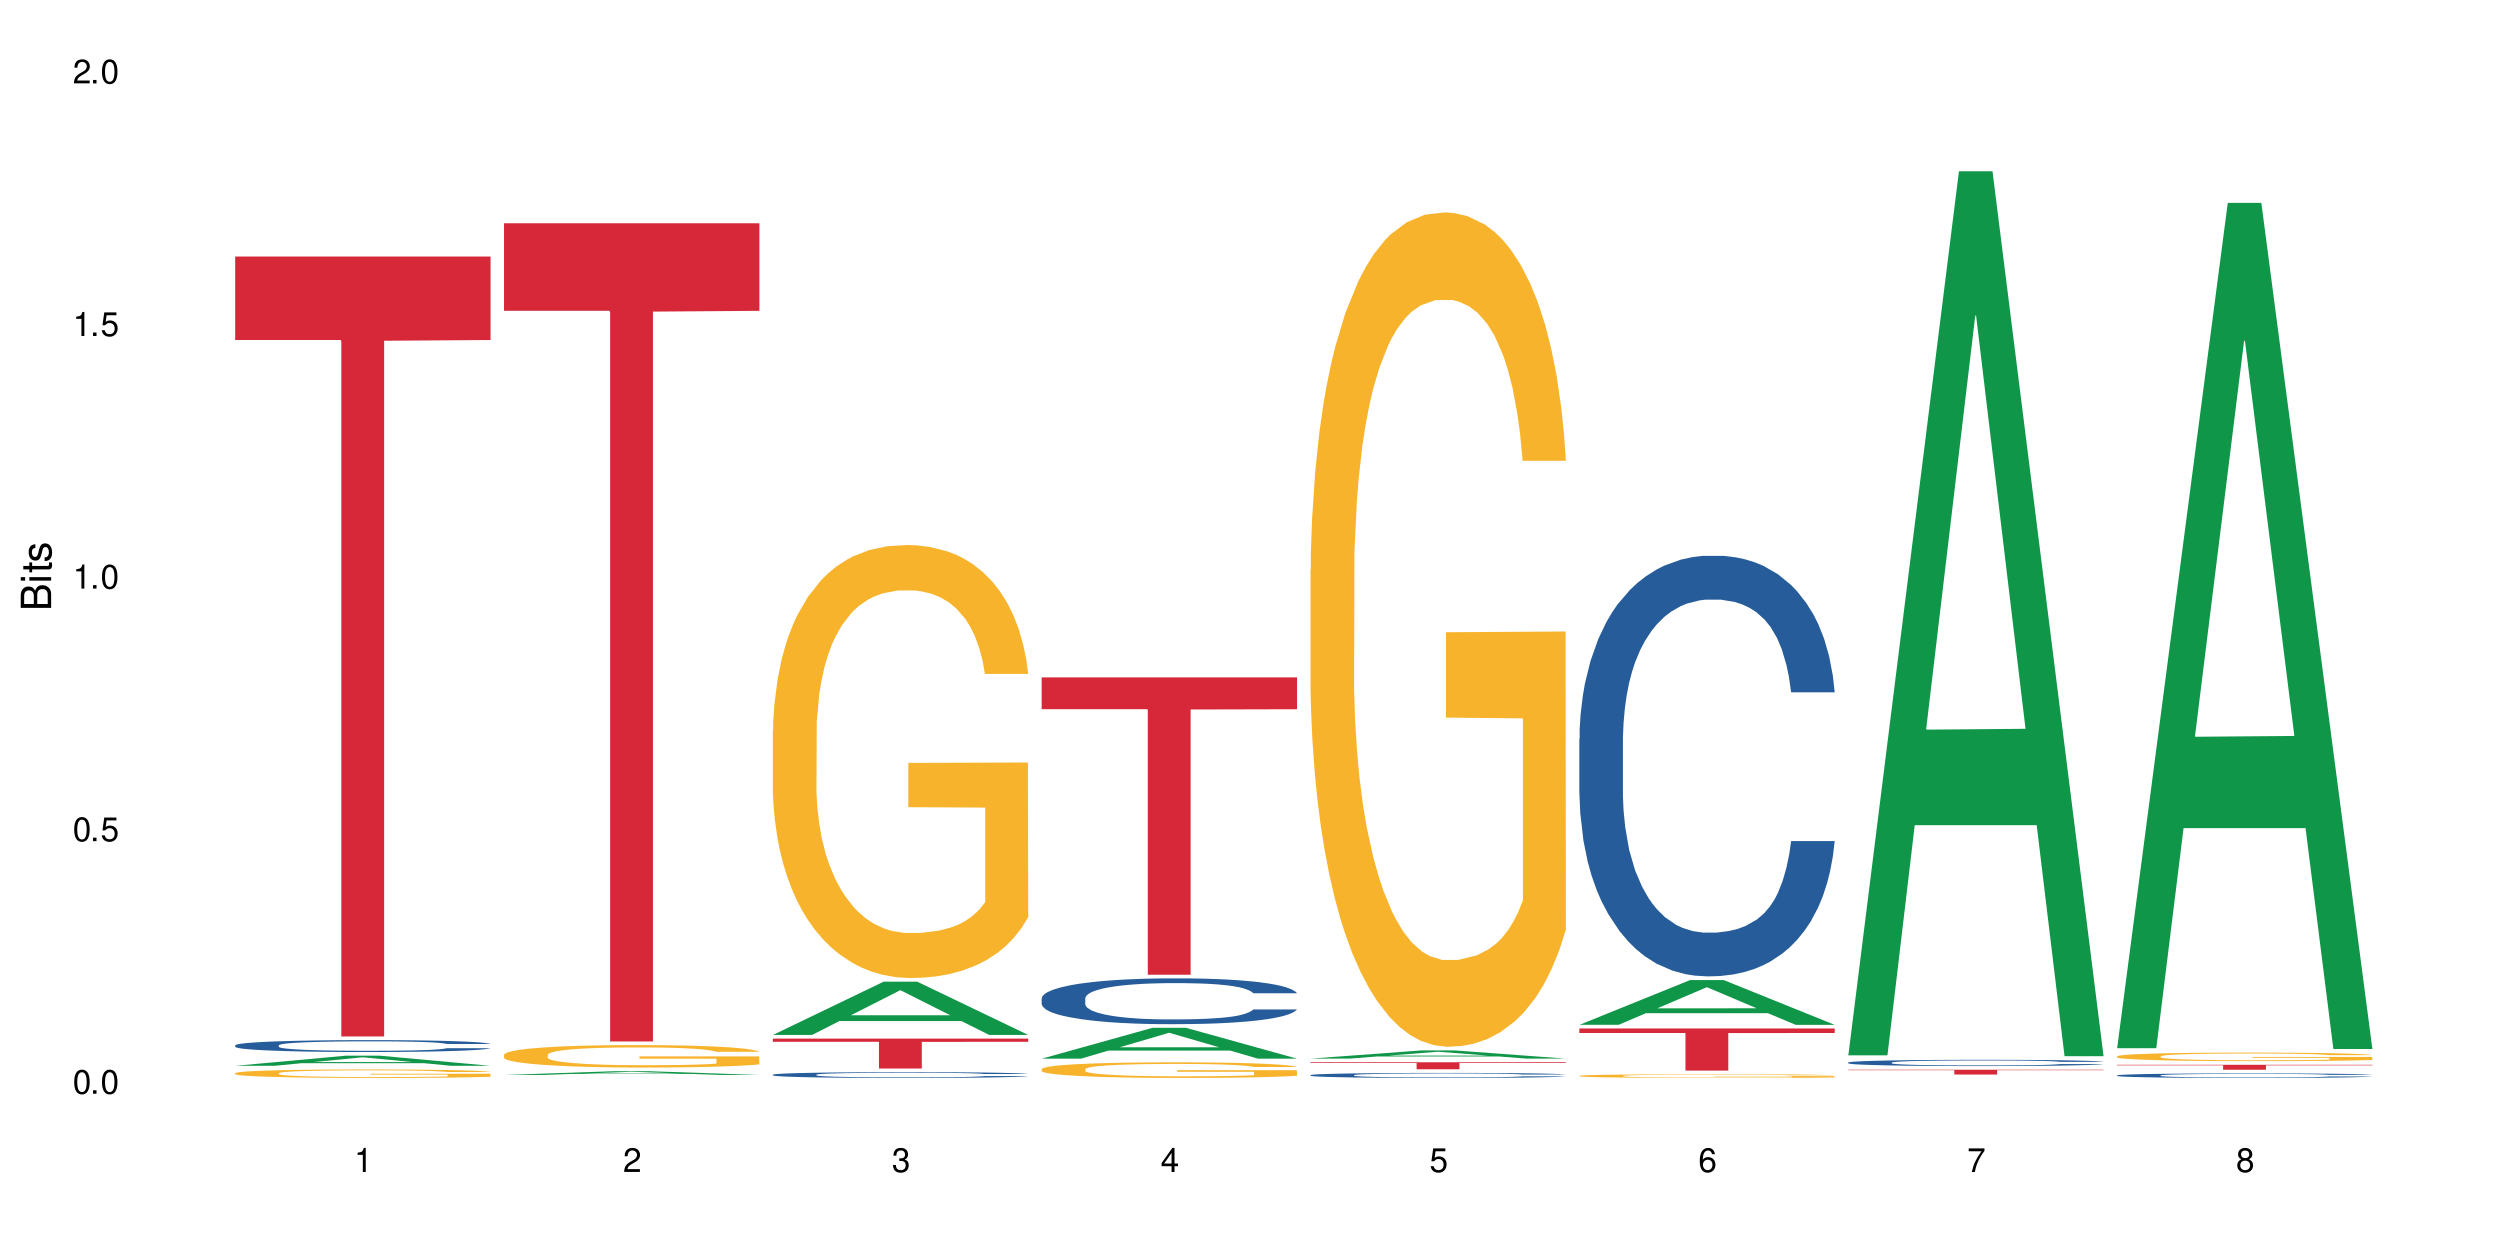 <?xml version="1.0" encoding="UTF-8"?>
<svg xmlns="http://www.w3.org/2000/svg" xmlns:xlink="http://www.w3.org/1999/xlink" width="720" height="360" viewBox="0 0 720 360">
<defs>
<g>
<g id="glyph-0-0">
</g>
<g id="glyph-0-1">
<path d="M 2.641 -6.938 C 2 -6.938 1.422 -6.656 1.078 -6.172 C 0.641 -5.562 0.406 -4.641 0.406 -3.359 C 0.406 -1.016 1.188 0.219 2.641 0.219 C 4.078 0.219 4.859 -1.016 4.859 -3.297 C 4.859 -4.641 4.656 -5.547 4.203 -6.172 C 3.844 -6.656 3.281 -6.938 2.641 -6.938 Z M 2.641 -6.188 C 3.547 -6.188 4 -5.25 4 -3.375 C 4 -1.406 3.562 -0.484 2.625 -0.484 C 1.734 -0.484 1.281 -1.438 1.281 -3.344 C 1.281 -5.25 1.734 -6.188 2.641 -6.188 Z M 2.641 -6.188 "/>
</g>
<g id="glyph-0-2">
<path d="M 1.828 -1 L 0.828 -1 L 0.828 0 L 1.828 0 Z M 1.828 -1 "/>
</g>
<g id="glyph-0-3">
<path d="M 4.562 -6.797 L 1.062 -6.797 L 0.547 -3.094 L 1.328 -3.094 C 1.719 -3.562 2.047 -3.734 2.578 -3.734 C 3.484 -3.734 4.062 -3.109 4.062 -2.094 C 4.062 -1.125 3.484 -0.531 2.578 -0.531 C 1.828 -0.531 1.375 -0.906 1.188 -1.672 L 0.328 -1.672 C 0.453 -1.109 0.547 -0.844 0.75 -0.594 C 1.125 -0.078 1.828 0.219 2.594 0.219 C 3.969 0.219 4.922 -0.781 4.922 -2.219 C 4.922 -3.562 4.031 -4.484 2.719 -4.484 C 2.25 -4.484 1.859 -4.359 1.469 -4.062 L 1.734 -5.969 L 4.562 -5.969 Z M 4.562 -6.797 "/>
</g>
<g id="glyph-0-4">
<path d="M 2.484 -4.938 L 2.484 0 L 3.328 0 L 3.328 -6.938 L 2.766 -6.938 C 2.469 -5.875 2.281 -5.734 0.984 -5.562 L 0.984 -4.938 Z M 2.484 -4.938 "/>
</g>
<g id="glyph-0-5">
<path d="M 4.859 -0.828 L 1.281 -0.828 C 1.359 -1.406 1.672 -1.781 2.5 -2.281 L 3.469 -2.828 C 4.406 -3.344 4.906 -4.062 4.906 -4.906 C 4.906 -5.484 4.672 -6.031 4.266 -6.406 C 3.859 -6.766 3.375 -6.938 2.719 -6.938 C 1.859 -6.938 1.219 -6.625 0.844 -6.031 C 0.609 -5.672 0.5 -5.234 0.484 -4.531 L 1.328 -4.531 C 1.359 -5.016 1.406 -5.281 1.531 -5.516 C 1.75 -5.938 2.188 -6.203 2.703 -6.203 C 3.469 -6.203 4.031 -5.641 4.031 -4.891 C 4.031 -4.344 3.719 -3.859 3.125 -3.516 L 2.234 -3 C 0.812 -2.172 0.406 -1.531 0.328 -0.016 L 4.859 -0.016 Z M 4.859 -0.828 "/>
</g>
<g id="glyph-0-6">
<path d="M 2.125 -3.188 L 2.578 -3.188 C 3.5 -3.188 3.984 -2.766 3.984 -1.922 C 3.984 -1.062 3.469 -0.531 2.594 -0.531 C 1.656 -0.531 1.203 -1 1.156 -2.016 L 0.312 -2.016 C 0.344 -1.453 0.438 -1.094 0.609 -0.781 C 0.953 -0.109 1.625 0.219 2.547 0.219 C 3.953 0.219 4.859 -0.625 4.859 -1.938 C 4.859 -2.828 4.516 -3.297 3.703 -3.594 C 4.344 -3.844 4.656 -4.328 4.656 -5.031 C 4.656 -6.219 3.875 -6.938 2.578 -6.938 C 1.203 -6.938 0.484 -6.172 0.453 -4.703 L 1.297 -4.703 C 1.312 -5.125 1.344 -5.359 1.453 -5.578 C 1.641 -5.969 2.062 -6.203 2.594 -6.203 C 3.344 -6.203 3.797 -5.75 3.797 -5 C 3.797 -4.516 3.609 -4.219 3.25 -4.047 C 3.016 -3.953 2.703 -3.922 2.125 -3.906 Z M 2.125 -3.188 "/>
</g>
<g id="glyph-0-7">
<path d="M 3.141 -1.672 L 3.141 0 L 3.984 0 L 3.984 -1.672 L 4.984 -1.672 L 4.984 -2.438 L 3.984 -2.438 L 3.984 -6.938 L 3.359 -6.938 L 0.266 -2.578 L 0.266 -1.672 Z M 3.141 -2.438 L 1 -2.438 L 3.141 -5.5 Z M 3.141 -2.438 "/>
</g>
<g id="glyph-0-8">
<path d="M 4.781 -5.125 C 4.609 -6.266 3.891 -6.938 2.844 -6.938 C 2.094 -6.938 1.422 -6.578 1.031 -5.953 C 0.594 -5.266 0.406 -4.422 0.406 -3.172 C 0.406 -2 0.578 -1.25 0.984 -0.641 C 1.359 -0.078 1.953 0.219 2.703 0.219 C 3.984 0.219 4.922 -0.75 4.922 -2.094 C 4.922 -3.375 4.062 -4.281 2.844 -4.281 C 2.172 -4.281 1.641 -4.031 1.281 -3.516 C 1.281 -5.234 1.828 -6.188 2.797 -6.188 C 3.391 -6.188 3.797 -5.797 3.938 -5.125 Z M 2.734 -3.531 C 3.547 -3.531 4.062 -2.953 4.062 -2.031 C 4.062 -1.156 3.484 -0.531 2.703 -0.531 C 1.922 -0.531 1.328 -1.188 1.328 -2.078 C 1.328 -2.938 1.906 -3.531 2.734 -3.531 Z M 2.734 -3.531 "/>
</g>
<g id="glyph-0-9">
<path d="M 4.984 -6.797 L 0.438 -6.797 L 0.438 -5.969 L 4.109 -5.969 C 2.5 -3.656 1.828 -2.234 1.328 0 L 2.219 0 C 2.594 -2.172 3.453 -4.047 4.984 -6.094 Z M 4.984 -6.797 "/>
</g>
<g id="glyph-0-10">
<path d="M 3.75 -3.656 C 4.469 -4.094 4.688 -4.438 4.688 -5.078 C 4.688 -6.172 3.844 -6.938 2.641 -6.938 C 1.438 -6.938 0.594 -6.172 0.594 -5.094 C 0.594 -4.438 0.812 -4.094 1.516 -3.656 C 0.734 -3.266 0.359 -2.703 0.359 -1.922 C 0.359 -0.656 1.281 0.219 2.641 0.219 C 3.984 0.219 4.922 -0.656 4.922 -1.922 C 4.922 -2.703 4.531 -3.266 3.75 -3.656 Z M 2.641 -6.188 C 3.359 -6.188 3.812 -5.75 3.812 -5.062 C 3.812 -4.406 3.344 -3.984 2.641 -3.984 C 1.922 -3.984 1.453 -4.406 1.453 -5.078 C 1.453 -5.75 1.922 -6.188 2.641 -6.188 Z M 2.641 -3.266 C 3.484 -3.266 4.062 -2.719 4.062 -1.906 C 4.062 -1.078 3.484 -0.531 2.625 -0.531 C 1.797 -0.531 1.219 -1.094 1.219 -1.906 C 1.219 -2.719 1.781 -3.266 2.641 -3.266 Z M 2.641 -3.266 "/>
</g>
<g id="glyph-1-0">
</g>
<g id="glyph-1-1">
<path d="M 0 -0.953 L 0 -4.891 C 0 -5.719 -0.234 -6.344 -0.734 -6.797 C -1.188 -7.234 -1.812 -7.469 -2.5 -7.469 C -3.547 -7.469 -4.188 -7 -4.625 -5.875 C -4.984 -6.688 -5.625 -7.094 -6.531 -7.094 C -7.172 -7.094 -7.734 -6.859 -8.141 -6.391 C -8.562 -5.922 -8.75 -5.344 -8.75 -4.5 L -8.75 -0.953 Z M -4.984 -2.062 L -7.766 -2.062 L -7.766 -4.219 C -7.766 -4.844 -7.688 -5.203 -7.453 -5.5 C -7.219 -5.812 -6.859 -5.969 -6.375 -5.969 C -5.891 -5.969 -5.531 -5.812 -5.297 -5.5 C -5.062 -5.203 -4.984 -4.844 -4.984 -4.219 Z M -0.984 -2.062 L -4 -2.062 L -4 -4.781 C -4 -5.766 -3.438 -6.359 -2.484 -6.359 C -1.547 -6.359 -0.984 -5.766 -0.984 -4.781 Z M -0.984 -2.062 "/>
</g>
<g id="glyph-1-2">
<path d="M -6.281 -1.797 L -6.281 -0.797 L 0 -0.797 L 0 -1.797 Z M -8.75 -1.797 L -8.75 -0.797 L -7.484 -0.797 L -7.484 -1.797 Z M -8.75 -1.797 "/>
</g>
<g id="glyph-1-3">
<path d="M -6.281 -3.047 L -6.281 -2.016 L -8.016 -2.016 L -8.016 -1.016 L -6.281 -1.016 L -6.281 -0.172 L -5.469 -0.172 L -5.469 -1.016 L -0.719 -1.016 C -0.078 -1.016 0.281 -1.453 0.281 -2.234 C 0.281 -2.5 0.25 -2.719 0.188 -3.047 L -0.641 -3.047 C -0.609 -2.906 -0.594 -2.766 -0.594 -2.562 C -0.594 -2.141 -0.719 -2.016 -1.156 -2.016 L -5.469 -2.016 L -5.469 -3.047 Z M -6.281 -3.047 "/>
</g>
<g id="glyph-1-4">
<path d="M -4.531 -5.25 C -5.766 -5.25 -6.469 -4.422 -6.469 -2.969 C -6.469 -1.516 -5.719 -0.562 -4.547 -0.562 C -3.562 -0.562 -3.094 -1.062 -2.734 -2.562 L -2.516 -3.484 C -2.344 -4.188 -2.094 -4.469 -1.641 -4.469 C -1.047 -4.469 -0.641 -3.875 -0.641 -3 C -0.641 -2.453 -0.797 -2 -1.062 -1.75 C -1.25 -1.594 -1.422 -1.531 -1.875 -1.469 L -1.875 -0.406 C -0.422 -0.453 0.281 -1.266 0.281 -2.922 C 0.281 -4.5 -0.5 -5.516 -1.719 -5.516 C -2.656 -5.516 -3.172 -4.984 -3.469 -3.734 L -3.703 -2.766 C -3.891 -1.953 -4.156 -1.609 -4.594 -1.609 C -5.188 -1.609 -5.547 -2.125 -5.547 -2.938 C -5.547 -3.75 -5.203 -4.172 -4.531 -4.203 Z M -4.531 -5.25 "/>
</g>
</g>
</defs>
<rect x="-72" y="-36" width="864" height="432" fill="rgb(100%, 100%, 100%)" fill-opacity="1"/>
<path fill-rule="nonzero" fill="rgb(6.275%, 58.824%, 28.235%)" fill-opacity="1" d="M 67.73 306.957 L 67.809 306.953 L 99.637 304.031 L 109.301 304.031 L 141.281 306.957 L 130.047 306.957 L 122.031 306.195 L 86.906 306.195 L 79.047 306.957 L 67.73 306.957 L 90.285 305.879 L 118.809 305.875 L 104.586 304.508 L 104.43 304.508 L 104.27 304.516 L 90.207 305.875 L 90.285 305.879 Z M 67.73 306.957 "/>
<path fill-rule="nonzero" fill="rgb(14.51%, 36.078%, 60%)" fill-opacity="1" d="M 67.73 301.047 L 67.82 301.043 L 67.82 300.969 L 68.09 300.848 L 68.719 300.699 L 69.344 300.594 L 70.961 300.41 L 73.203 300.23 L 75.535 300.094 L 77.238 300.012 L 78.766 299.949 L 82.262 299.836 L 84.504 299.773 L 86.926 299.723 L 89.887 299.668 L 92.039 299.637 L 96.883 299.586 L 100.469 299.566 L 103.25 299.555 L 109.262 299.555 L 112.848 299.566 L 115.449 299.582 L 118.32 299.609 L 120.742 299.637 L 124.957 299.707 L 128.727 299.793 L 130.43 299.844 L 133.121 299.941 L 135.184 300.035 L 136.617 300.117 L 138.234 300.23 L 139.668 300.375 L 140.746 300.531 L 141.281 300.668 L 128.727 300.668 L 128.098 300.543 L 127.379 300.445 L 126.035 300.316 L 124.688 300.227 L 122.805 300.137 L 121.102 300.074 L 118.77 300.016 L 116.707 299.98 L 114.555 299.949 L 112.488 299.93 L 108.543 299.914 L 103.969 299.914 L 102.266 299.918 L 98.766 299.945 L 96.883 299.965 L 94.191 300.012 L 92.309 300.051 L 90.066 300.113 L 88.539 300.168 L 86.656 300.246 L 85.312 300.32 L 83.785 300.422 L 82.891 300.5 L 82.082 300.59 L 81.363 300.691 L 80.828 300.801 L 80.469 300.918 L 80.289 301.031 L 80.289 301.516 L 80.469 301.629 L 80.918 301.762 L 82.082 301.953 L 83.785 302.117 L 85.762 302.25 L 87.645 302.344 L 88.719 302.387 L 90.156 302.438 L 92.398 302.5 L 95.629 302.562 L 97.512 302.586 L 100.383 302.613 L 103.34 302.625 L 107.289 302.625 L 110.785 302.613 L 113.117 302.598 L 115.539 302.57 L 118.859 302.52 L 120.922 302.469 L 122.715 302.41 L 124.062 302.348 L 124.957 302.301 L 126.305 302.203 L 127.379 302.098 L 128.188 301.984 L 128.727 301.879 L 141.281 301.879 L 140.746 302.004 L 139.938 302.129 L 139.129 302.219 L 137.875 302.328 L 136.441 302.426 L 134.375 302.535 L 132.672 302.605 L 130.43 302.684 L 128.367 302.742 L 126.125 302.797 L 122.805 302.859 L 120.652 302.891 L 118.32 302.918 L 115.539 302.945 L 112.043 302.965 L 108.273 302.98 L 104.777 302.98 L 101.008 302.977 L 98.227 302.965 L 94.551 302.934 L 89.977 302.879 L 86.656 302.82 L 84.055 302.758 L 81.812 302.695 L 79.301 302.613 L 76.074 302.477 L 74.098 302.367 L 72.754 302.281 L 71.23 302.16 L 70.152 302.047 L 68.898 301.875 L 68 301.652 L 67.73 301.48 Z M 67.73 301.047 "/>
<path fill-rule="nonzero" fill="rgb(96.863%, 70.196%, 16.863%)" fill-opacity="1" d="M 67.73 309.051 L 67.82 309.051 L 67.82 309.004 L 68.18 308.906 L 69.078 308.766 L 70.242 308.652 L 71.5 308.562 L 72.305 308.516 L 73.652 308.449 L 74.816 308.402 L 77.777 308.301 L 81.543 308.207 L 83.609 308.168 L 85.941 308.129 L 89.258 308.086 L 90.785 308.07 L 95.449 308.035 L 100.738 308.016 L 106.57 308.008 L 109.262 308.008 L 112.938 308.02 L 117.961 308.043 L 120.832 308.066 L 123.074 308.086 L 125.406 308.117 L 128.277 308.16 L 130.969 308.215 L 133.121 308.27 L 135.273 308.336 L 137.066 308.406 L 138.594 308.484 L 139.938 308.578 L 140.746 308.656 L 141.281 308.734 L 128.816 308.734 L 128.098 308.656 L 127.289 308.594 L 125.945 308.523 L 124.598 308.469 L 123.254 308.426 L 120.742 308.367 L 118.59 308.332 L 115.898 308.301 L 113.297 308.281 L 110.336 308.27 L 108.543 308.262 L 103.789 308.262 L 99.484 308.277 L 96.973 308.297 L 95.18 308.316 L 92.668 308.348 L 91.141 308.375 L 90.246 308.395 L 87.555 308.461 L 85.762 308.523 L 84.773 308.566 L 83.52 308.633 L 82.621 308.695 L 81.633 308.781 L 81.098 308.852 L 80.379 309 L 80.289 309.402 L 80.559 309.488 L 81.098 309.578 L 81.812 309.66 L 82.891 309.742 L 83.965 309.809 L 85.852 309.895 L 87.465 309.953 L 88.719 309.992 L 91.141 310.051 L 92.129 310.07 L 94.461 310.109 L 96.883 310.141 L 99.844 310.168 L 102.086 310.184 L 105.672 310.195 L 110.246 310.195 L 115.629 310.18 L 119.039 310.164 L 121.371 310.145 L 122.895 310.129 L 124.777 310.105 L 126.125 310.082 L 127.379 310.059 L 128.906 310.02 L 128.906 309.488 L 106.75 309.484 L 106.75 309.234 L 141.195 309.234 L 141.281 310.105 L 139.398 310.164 L 137.066 310.223 L 134.824 310.266 L 132.492 310.305 L 129.176 310.348 L 126.484 310.375 L 122.355 310.406 L 118.59 310.426 L 114.645 310.438 L 111.145 310.445 L 107.02 310.449 L 103.34 310.441 L 99.395 310.43 L 96.254 310.41 L 93.383 310.391 L 90.516 310.359 L 86.926 310.312 L 84.594 310.277 L 82.172 310.23 L 79.75 310.172 L 77.598 310.113 L 76.164 310.066 L 74.727 310.012 L 73.203 309.945 L 71.766 309.871 L 70.691 309.801 L 69.703 309.723 L 68.988 309.648 L 68.27 309.551 L 67.91 309.469 L 67.73 309.398 Z M 67.73 309.051 "/>
<path fill-rule="nonzero" fill="rgb(83.922%, 15.686%, 22.353%)" fill-opacity="1" d="M 67.73 73.883 L 141.281 73.883 L 141.281 97.926 L 110.629 98.137 L 110.629 298.508 L 98.297 298.508 L 98.297 98.348 L 98.117 97.926 L 67.73 97.926 Z M 67.73 73.883 "/>
<path fill-rule="nonzero" fill="rgb(6.275%, 58.824%, 28.235%)" fill-opacity="1" d="M 145.156 309.582 L 145.234 309.582 L 177.059 308.5 L 186.723 308.5 L 218.707 309.582 L 207.469 309.582 L 199.453 309.301 L 164.328 309.301 L 156.469 309.582 L 145.156 309.582 L 167.707 309.184 L 196.23 309.184 L 182.008 308.676 L 181.852 308.676 L 181.695 308.68 L 167.629 309.184 L 167.707 309.184 Z M 145.156 309.582 "/>
<path fill-rule="nonzero" fill="rgb(96.863%, 70.196%, 16.863%)" fill-opacity="1" d="M 145.156 303.758 L 145.242 303.75 L 145.242 303.633 L 145.602 303.367 L 146.5 303 L 147.664 302.699 L 148.922 302.465 L 149.73 302.34 L 151.074 302.16 L 152.242 302.031 L 155.199 301.766 L 158.969 301.52 L 161.031 301.41 L 163.363 301.312 L 166.684 301.199 L 168.207 301.16 L 172.871 301.062 L 178.164 301.004 L 183.992 300.988 L 186.684 300.992 L 190.363 301.016 L 195.387 301.082 L 198.254 301.141 L 200.496 301.199 L 202.828 301.277 L 205.699 301.395 L 208.391 301.535 L 210.543 301.68 L 212.695 301.855 L 214.492 302.043 L 216.016 302.25 L 217.359 302.5 L 218.168 302.703 L 218.707 302.91 L 206.238 302.91 L 205.52 302.703 L 204.715 302.547 L 203.367 302.352 L 202.023 302.211 L 200.676 302.098 L 198.164 301.945 L 196.012 301.848 L 193.32 301.766 L 190.723 301.715 L 187.762 301.68 L 185.969 301.664 L 181.211 301.664 L 176.906 301.707 L 174.395 301.754 L 172.602 301.801 L 170.09 301.891 L 168.566 301.961 L 167.668 302.008 L 164.977 302.191 L 163.184 302.355 L 162.195 302.469 L 160.941 302.645 L 160.043 302.805 L 159.059 303.043 L 158.52 303.219 L 157.801 303.621 L 157.711 304.684 L 157.98 304.906 L 158.52 305.148 L 159.238 305.363 L 160.312 305.586 L 161.391 305.758 L 163.273 305.988 L 164.887 306.141 L 166.145 306.242 L 168.566 306.402 L 169.551 306.453 L 171.883 306.559 L 174.305 306.645 L 177.266 306.715 L 179.508 306.75 L 183.098 306.777 L 187.672 306.777 L 193.055 306.742 L 196.461 306.695 L 198.793 306.648 L 200.32 306.605 L 202.203 306.543 L 203.547 306.484 L 204.805 306.418 L 206.328 306.316 L 206.328 304.906 L 184.172 304.902 L 184.172 304.238 L 218.617 304.234 L 218.707 306.543 L 216.824 306.703 L 214.492 306.855 L 212.25 306.973 L 209.918 307.074 L 206.598 307.188 L 203.906 307.258 L 199.781 307.34 L 196.012 307.391 L 192.066 307.43 L 188.566 307.445 L 184.441 307.453 L 180.766 307.441 L 176.816 307.406 L 173.68 307.355 L 170.809 307.297 L 167.938 307.223 L 164.352 307.098 L 162.016 306.996 L 159.594 306.871 L 157.172 306.727 L 155.02 306.566 L 153.586 306.441 L 152.152 306.301 L 150.625 306.125 L 149.191 305.922 L 148.113 305.738 L 147.129 305.531 L 146.41 305.34 L 145.691 305.074 L 145.332 304.859 L 145.156 304.676 Z M 145.156 303.758 "/>
<path fill-rule="nonzero" fill="rgb(83.922%, 15.686%, 22.353%)" fill-opacity="1" d="M 145.156 64.297 L 218.707 64.297 L 218.707 89.52 L 188.051 89.742 L 188.051 299.938 L 175.719 299.938 L 175.719 89.965 L 175.539 89.52 L 145.156 89.52 Z M 145.156 64.297 "/>
<path fill-rule="nonzero" fill="rgb(6.275%, 58.824%, 28.235%)" fill-opacity="1" d="M 222.578 298.059 L 222.656 298.043 L 254.48 282.723 L 264.148 282.723 L 296.129 298.07 L 284.895 298.07 L 276.879 294.066 L 241.75 294.066 L 233.895 298.059 L 222.578 298.059 L 245.129 292.406 L 273.656 292.395 L 259.434 285.23 L 259.273 285.219 L 259.117 285.262 L 245.051 292.395 L 245.129 292.406 Z M 222.578 298.059 "/>
<path fill-rule="nonzero" fill="rgb(14.51%, 36.078%, 60%)" fill-opacity="1" d="M 222.578 309.504 L 222.668 309.504 L 222.668 309.469 L 222.938 309.41 L 223.562 309.336 L 224.191 309.285 L 225.809 309.195 L 228.051 309.109 L 230.383 309.043 L 232.086 309.004 L 233.609 308.973 L 237.109 308.918 L 239.352 308.887 L 241.773 308.859 L 244.734 308.836 L 246.887 308.82 L 251.73 308.797 L 255.316 308.785 L 258.098 308.781 L 264.109 308.781 L 267.695 308.785 L 270.297 308.793 L 273.168 308.805 L 275.59 308.82 L 279.805 308.855 L 283.57 308.895 L 285.277 308.922 L 287.969 308.969 L 290.031 309.012 L 291.465 309.055 L 293.082 309.109 L 294.516 309.18 L 295.59 309.258 L 296.129 309.32 L 283.57 309.32 L 282.945 309.262 L 282.227 309.215 L 280.883 309.152 L 279.535 309.105 L 277.652 309.062 L 275.949 309.035 L 273.617 309.004 L 271.551 308.984 L 269.398 308.973 L 267.336 308.965 L 263.391 308.953 L 258.816 308.953 L 257.109 308.957 L 253.613 308.969 L 251.73 308.98 L 249.039 309 L 247.156 309.02 L 244.914 309.051 L 243.387 309.078 L 241.504 309.117 L 240.16 309.152 L 238.633 309.203 L 237.738 309.242 L 236.93 309.285 L 236.211 309.332 L 235.672 309.387 L 235.316 309.445 L 235.137 309.5 L 235.137 309.734 L 235.316 309.789 L 235.762 309.852 L 236.93 309.945 L 238.633 310.027 L 240.605 310.09 L 242.492 310.137 L 243.566 310.156 L 245.004 310.184 L 247.246 310.215 L 250.473 310.242 L 252.355 310.254 L 255.227 310.27 L 258.188 310.273 L 262.133 310.273 L 265.633 310.27 L 267.965 310.262 L 270.387 310.246 L 273.707 310.223 L 275.77 310.199 L 277.562 310.168 L 278.906 310.141 L 279.805 310.117 L 281.148 310.066 L 282.227 310.016 L 283.035 309.965 L 283.57 309.91 L 296.129 309.91 L 295.59 309.973 L 294.785 310.031 L 293.977 310.074 L 292.723 310.129 L 291.285 310.176 L 289.223 310.23 L 287.52 310.266 L 285.277 310.305 L 283.215 310.332 L 280.973 310.359 L 277.652 310.387 L 275.5 310.402 L 273.168 310.418 L 270.387 310.43 L 266.887 310.441 L 263.121 310.445 L 259.621 310.449 L 255.855 310.445 L 253.074 310.438 L 249.398 310.426 L 244.824 310.398 L 241.504 310.367 L 238.902 310.34 L 236.66 310.309 L 234.148 310.27 L 230.918 310.199 L 228.945 310.148 L 227.602 310.105 L 226.074 310.047 L 225 309.992 L 223.742 309.906 L 222.848 309.801 L 222.578 309.715 Z M 222.578 309.504 "/>
<path fill-rule="nonzero" fill="rgb(96.863%, 70.196%, 16.863%)" fill-opacity="1" d="M 222.578 210.375 L 222.668 210.262 L 222.668 207.984 L 223.027 202.859 L 223.922 195.797 L 225.09 189.988 L 226.344 185.434 L 227.152 183.039 L 228.496 179.621 L 229.664 177.117 L 232.625 171.992 L 236.391 167.207 L 238.453 165.156 L 240.785 163.223 L 244.105 161.059 L 245.629 160.262 L 250.293 158.438 L 255.586 157.301 L 261.418 156.957 L 264.109 157.07 L 267.785 157.527 L 272.809 158.781 L 275.68 159.918 L 277.922 161.059 L 280.254 162.539 L 283.125 164.816 L 285.816 167.551 L 287.969 170.285 L 290.121 173.699 L 291.914 177.344 L 293.438 181.332 L 294.785 186.113 L 295.59 190.102 L 296.129 194.09 L 283.66 194.09 L 282.945 190.102 L 282.137 187.027 L 280.793 183.27 L 279.445 180.535 L 278.102 178.371 L 275.59 175.41 L 273.438 173.586 L 270.746 171.992 L 268.145 170.965 L 265.184 170.285 L 263.391 170.055 L 258.637 170.055 L 254.332 170.852 L 251.82 171.766 L 250.023 172.676 L 247.512 174.383 L 245.988 175.75 L 245.094 176.66 L 242.402 180.191 L 240.605 183.383 L 239.621 185.547 L 238.363 188.961 L 237.469 192.039 L 236.48 196.594 L 235.941 200.012 L 235.227 207.754 L 235.137 228.258 L 235.406 232.586 L 235.941 237.254 L 236.66 241.355 L 237.738 245.684 L 238.812 248.988 L 240.695 253.43 L 242.312 256.391 L 243.566 258.324 L 245.988 261.402 L 246.977 262.426 L 249.309 264.477 L 251.73 266.07 L 254.691 267.438 L 256.934 268.121 L 260.52 268.691 L 265.094 268.691 L 270.477 268.008 L 273.887 267.098 L 276.219 266.184 L 277.742 265.387 L 279.625 264.137 L 280.973 262.996 L 282.227 261.742 L 283.75 259.809 L 283.75 232.586 L 261.598 232.473 L 261.598 219.715 L 296.039 219.602 L 296.129 264.137 L 294.246 267.211 L 291.914 270.172 L 289.672 272.449 L 287.34 274.387 L 284.02 276.551 L 281.328 277.918 L 277.203 279.512 L 273.438 280.535 L 269.488 281.219 L 265.992 281.562 L 261.867 281.676 L 258.188 281.449 L 254.242 280.766 L 251.102 279.852 L 248.23 278.715 L 245.359 277.234 L 241.773 274.84 L 239.441 272.906 L 237.02 270.512 L 234.598 267.664 L 232.445 264.59 L 231.008 262.199 L 229.574 259.465 L 228.051 256.047 L 226.613 252.176 L 225.539 248.645 L 224.551 244.66 L 223.832 240.898 L 223.117 235.773 L 222.758 231.676 L 222.578 228.145 Z M 222.578 210.375 "/>
<path fill-rule="nonzero" fill="rgb(83.922%, 15.686%, 22.353%)" fill-opacity="1" d="M 222.578 299.121 L 296.129 299.121 L 296.129 300.043 L 265.477 300.051 L 265.477 307.73 L 253.141 307.73 L 253.141 300.059 L 252.965 300.043 L 222.578 300.043 Z M 222.578 299.121 "/>
<path fill-rule="nonzero" fill="rgb(6.275%, 58.824%, 28.235%)" fill-opacity="1" d="M 300 304.895 L 300.078 304.887 L 331.906 296.016 L 341.57 296.016 L 373.555 304.902 L 362.316 304.902 L 354.301 302.582 L 319.176 302.582 L 311.316 304.895 L 300 304.895 L 322.555 301.621 L 351.078 301.613 L 336.855 297.469 L 336.699 297.457 L 336.543 297.484 L 322.477 301.613 L 322.555 301.621 Z M 300 304.895 "/>
<path fill-rule="nonzero" fill="rgb(14.51%, 36.078%, 60%)" fill-opacity="1" d="M 300 287.512 L 300.09 287.5 L 300.09 287.211 L 300.359 286.754 L 300.988 286.172 L 301.617 285.773 L 303.23 285.062 L 305.473 284.375 L 307.805 283.844 L 309.508 283.531 L 311.035 283.289 L 314.531 282.844 L 316.773 282.613 L 319.195 282.41 L 322.156 282.207 L 324.309 282.086 L 329.152 281.891 L 332.742 281.809 L 335.52 281.77 L 341.531 281.77 L 345.117 281.82 L 347.719 281.879 L 350.59 281.977 L 353.012 282.086 L 357.227 282.352 L 360.996 282.688 L 362.699 282.879 L 365.391 283.254 L 367.453 283.617 L 368.891 283.93 L 370.504 284.375 L 371.938 284.918 L 373.016 285.535 L 373.555 286.055 L 360.996 286.055 L 360.367 285.57 L 359.648 285.195 L 358.305 284.703 L 356.961 284.352 L 355.074 284.004 L 353.371 283.773 L 351.039 283.543 L 348.977 283.398 L 346.824 283.289 L 344.762 283.219 L 340.812 283.145 L 336.238 283.145 L 334.535 283.172 L 331.035 283.266 L 329.152 283.352 L 326.461 283.52 L 324.578 283.676 L 322.336 283.918 L 320.812 284.121 L 318.926 284.438 L 317.582 284.715 L 316.059 285.113 L 315.16 285.414 L 314.352 285.75 L 313.637 286.148 L 313.098 286.57 L 312.738 287.02 L 312.559 287.453 L 312.559 289.32 L 312.738 289.754 L 313.188 290.262 L 314.352 291 L 316.059 291.637 L 318.031 292.145 L 319.914 292.504 L 320.992 292.676 L 322.426 292.867 L 324.668 293.109 L 327.898 293.352 L 329.781 293.445 L 332.652 293.543 L 335.609 293.59 L 339.559 293.59 L 343.055 293.543 L 345.387 293.484 L 347.809 293.387 L 351.129 293.18 L 353.191 292.988 L 354.984 292.758 L 356.332 292.531 L 357.227 292.336 L 358.574 291.965 L 359.648 291.555 L 360.457 291.129 L 360.996 290.719 L 373.555 290.719 L 373.016 291.203 L 372.207 291.672 L 371.402 292.023 L 370.145 292.445 L 368.711 292.82 L 366.645 293.242 L 364.941 293.52 L 362.699 293.82 L 360.637 294.051 L 358.395 294.254 L 355.074 294.496 L 352.922 294.617 L 350.59 294.727 L 347.809 294.82 L 344.312 294.906 L 340.543 294.953 L 337.047 294.965 L 333.277 294.941 L 330.5 294.895 L 326.82 294.785 L 322.246 294.566 L 318.926 294.34 L 316.324 294.109 L 314.082 293.867 L 311.57 293.543 L 308.344 293.012 L 306.371 292.602 L 305.023 292.266 L 303.5 291.793 L 302.422 291.371 L 301.168 290.695 L 300.27 289.84 L 300 289.176 Z M 300 287.512 "/>
<path fill-rule="nonzero" fill="rgb(96.863%, 70.196%, 16.863%)" fill-opacity="1" d="M 300 307.875 L 300.09 307.871 L 300.09 307.789 L 300.449 307.605 L 301.348 307.352 L 302.512 307.141 L 303.77 306.977 L 304.574 306.891 L 305.922 306.77 L 307.086 306.676 L 310.047 306.492 L 313.816 306.32 L 315.879 306.246 L 318.211 306.176 L 321.527 306.098 L 323.055 306.07 L 327.719 306.004 L 333.012 305.965 L 338.84 305.949 L 341.531 305.953 L 345.207 305.973 L 350.23 306.016 L 353.102 306.059 L 355.344 306.098 L 357.676 306.152 L 360.547 306.234 L 363.238 306.332 L 365.391 306.43 L 367.543 306.555 L 369.336 306.688 L 370.863 306.828 L 372.207 307.004 L 373.016 307.145 L 373.555 307.289 L 361.086 307.289 L 360.367 307.145 L 359.559 307.035 L 358.215 306.898 L 356.871 306.801 L 355.523 306.723 L 353.012 306.617 L 350.859 306.551 L 348.168 306.492 L 345.566 306.457 L 342.609 306.43 L 340.812 306.422 L 336.059 306.422 L 331.754 306.453 L 329.242 306.484 L 327.449 306.516 L 324.938 306.578 L 323.414 306.629 L 322.516 306.66 L 319.824 306.789 L 318.031 306.902 L 317.043 306.98 L 315.789 307.105 L 314.891 307.215 L 313.902 307.379 L 313.367 307.504 L 312.648 307.781 L 312.559 308.523 L 312.828 308.676 L 313.367 308.848 L 314.082 308.992 L 315.16 309.148 L 316.234 309.27 L 318.121 309.43 L 319.734 309.535 L 320.992 309.605 L 323.414 309.715 L 324.398 309.754 L 326.73 309.828 L 329.152 309.887 L 332.113 309.934 L 334.355 309.957 L 337.941 309.98 L 342.52 309.98 L 347.898 309.953 L 351.309 309.922 L 353.641 309.891 L 355.164 309.859 L 357.047 309.816 L 358.395 309.773 L 359.648 309.73 L 361.176 309.66 L 361.176 308.676 L 339.02 308.672 L 339.02 308.215 L 373.465 308.211 L 373.555 309.816 L 371.668 309.926 L 369.336 310.031 L 367.094 310.113 L 364.762 310.184 L 361.445 310.262 L 358.754 310.312 L 354.629 310.371 L 350.859 310.406 L 346.914 310.43 L 343.414 310.445 L 339.289 310.449 L 335.609 310.438 L 331.664 310.414 L 328.523 310.383 L 325.656 310.34 L 322.785 310.289 L 319.195 310.203 L 316.863 310.133 L 314.441 310.047 L 312.02 309.941 L 309.867 309.832 L 308.434 309.746 L 306.996 309.648 L 305.473 309.523 L 304.039 309.383 L 302.961 309.258 L 301.973 309.113 L 301.258 308.977 L 300.539 308.793 L 300.18 308.645 L 300 308.516 Z M 300 307.875 "/>
<path fill-rule="nonzero" fill="rgb(83.922%, 15.686%, 22.353%)" fill-opacity="1" d="M 300 195.09 L 373.555 195.09 L 373.555 204.258 L 342.898 204.336 L 342.898 280.723 L 330.566 280.723 L 330.566 204.418 L 330.387 204.258 L 300 204.258 Z M 300 195.09 "/>
<path fill-rule="nonzero" fill="rgb(6.275%, 58.824%, 28.235%)" fill-opacity="1" d="M 377.426 304.879 L 377.504 304.875 L 409.328 302.523 L 418.992 302.523 L 450.977 304.883 L 439.738 304.883 L 431.723 304.266 L 396.598 304.266 L 388.738 304.879 L 377.426 304.879 L 399.977 304.012 L 428.504 304.008 L 414.277 302.906 L 414.121 302.906 L 413.965 302.914 L 399.898 304.008 L 399.977 304.012 Z M 377.426 304.879 "/>
<path fill-rule="nonzero" fill="rgb(14.51%, 36.078%, 60%)" fill-opacity="1" d="M 377.426 309.629 L 377.516 309.629 L 377.516 309.598 L 377.781 309.547 L 378.41 309.48 L 379.039 309.438 L 380.652 309.359 L 382.895 309.285 L 385.227 309.227 L 386.934 309.191 L 388.457 309.164 L 391.957 309.117 L 394.199 309.09 L 396.621 309.07 L 399.578 309.047 L 401.734 309.035 L 406.574 309.012 L 410.164 309.004 L 412.945 309 L 418.953 309 L 422.543 309.004 L 425.145 309.012 L 428.016 309.023 L 430.438 309.035 L 434.652 309.062 L 438.418 309.102 L 440.125 309.121 L 442.812 309.16 L 444.879 309.203 L 446.312 309.234 L 447.926 309.285 L 449.363 309.344 L 450.438 309.414 L 450.977 309.469 L 438.418 309.469 L 437.789 309.418 L 437.074 309.375 L 435.727 309.32 L 434.383 309.281 L 432.5 309.242 L 430.793 309.219 L 428.461 309.195 L 426.398 309.18 L 424.246 309.164 L 422.184 309.156 L 418.238 309.148 L 413.664 309.148 L 411.957 309.152 L 408.461 309.164 L 406.574 309.172 L 403.887 309.191 L 402 309.207 L 399.758 309.234 L 398.234 309.258 L 396.352 309.293 L 395.004 309.32 L 393.48 309.367 L 392.582 309.398 L 391.777 309.438 L 391.059 309.48 L 390.52 309.527 L 390.16 309.574 L 389.98 309.621 L 389.98 309.828 L 390.16 309.875 L 390.609 309.93 L 391.777 310.012 L 393.48 310.082 L 395.453 310.137 L 397.336 310.176 L 398.414 310.195 L 399.848 310.219 L 402.09 310.242 L 405.32 310.27 L 407.203 310.281 L 410.074 310.293 L 413.035 310.297 L 416.98 310.297 L 420.48 310.293 L 422.812 310.285 L 425.234 310.273 L 428.551 310.25 L 430.613 310.23 L 432.41 310.207 L 433.754 310.18 L 434.652 310.16 L 435.996 310.117 L 437.074 310.074 L 437.879 310.027 L 438.418 309.98 L 450.977 309.98 L 450.438 310.035 L 449.633 310.086 L 448.824 310.125 L 447.566 310.172 L 446.133 310.211 L 444.07 310.258 L 442.367 310.289 L 440.125 310.32 L 438.059 310.348 L 435.816 310.371 L 432.5 310.395 L 430.348 310.41 L 428.016 310.422 L 425.234 310.434 L 421.734 310.441 L 417.969 310.445 L 414.469 310.449 L 410.703 310.445 L 407.922 310.441 L 404.242 310.43 L 399.668 310.402 L 396.352 310.379 L 393.75 310.355 L 391.508 310.328 L 388.996 310.293 L 385.766 310.234 L 383.793 310.188 L 382.449 310.152 L 380.922 310.098 L 379.848 310.055 L 378.59 309.98 L 377.695 309.887 L 377.426 309.812 Z M 377.426 309.629 "/>
<path fill-rule="nonzero" fill="rgb(96.863%, 70.196%, 16.863%)" fill-opacity="1" d="M 377.426 164.09 L 377.516 163.871 L 377.516 159.48 L 377.871 149.605 L 378.77 136 L 379.938 124.809 L 381.191 116.027 L 382 111.418 L 383.344 104.836 L 384.512 100.008 L 387.469 90.133 L 391.238 80.914 L 393.301 76.965 L 395.633 73.234 L 398.953 69.062 L 400.477 67.527 L 405.141 64.016 L 410.434 61.82 L 416.262 61.164 L 418.953 61.383 L 422.633 62.262 L 427.656 64.676 L 430.527 66.867 L 432.77 69.062 L 435.102 71.918 L 437.969 76.305 L 440.66 81.574 L 442.812 86.84 L 444.969 93.426 L 446.762 100.445 L 448.285 108.129 L 449.633 117.344 L 450.438 125.027 L 450.977 132.707 L 438.508 132.707 L 437.789 125.027 L 436.984 119.102 L 435.637 111.859 L 434.293 106.59 L 432.949 102.422 L 430.438 96.715 L 428.281 93.203 L 425.594 90.133 L 422.992 88.156 L 420.031 86.84 L 418.238 86.402 L 413.484 86.402 L 409.176 87.938 L 406.664 89.691 L 404.871 91.449 L 402.359 94.742 L 400.836 97.375 L 399.938 99.129 L 397.246 105.934 L 395.453 112.078 L 394.469 116.246 L 393.211 122.832 L 392.312 128.758 L 391.328 137.535 L 390.789 144.121 L 390.07 159.043 L 389.98 198.547 L 390.25 206.887 L 390.789 215.883 L 391.508 223.785 L 392.582 232.125 L 393.66 238.488 L 395.543 247.047 L 397.156 252.754 L 398.414 256.484 L 400.836 262.41 L 401.82 264.387 L 404.156 268.336 L 406.574 271.406 L 409.535 274.043 L 411.777 275.359 L 415.367 276.457 L 419.941 276.457 L 425.324 275.137 L 428.73 273.383 L 431.062 271.629 L 432.59 270.09 L 434.473 267.676 L 435.816 265.48 L 437.074 263.066 L 438.598 259.336 L 438.598 206.887 L 416.441 206.668 L 416.441 182.086 L 450.887 181.867 L 450.977 267.676 L 449.094 273.602 L 446.762 279.309 L 444.52 283.699 L 442.188 287.43 L 438.867 291.598 L 436.176 294.23 L 432.051 297.305 L 428.281 299.277 L 424.336 300.598 L 420.84 301.254 L 416.711 301.473 L 413.035 301.035 L 409.086 299.719 L 405.949 297.961 L 403.078 295.77 L 400.207 292.914 L 396.621 288.305 L 394.289 284.574 L 391.867 279.965 L 389.445 274.48 L 387.293 268.555 L 385.855 263.945 L 384.422 258.68 L 382.895 252.094 L 381.461 244.633 L 380.383 237.828 L 379.398 230.148 L 378.68 222.906 L 377.961 213.031 L 377.605 205.129 L 377.426 198.328 Z M 377.426 164.09 "/>
<path fill-rule="nonzero" fill="rgb(83.922%, 15.686%, 22.353%)" fill-opacity="1" d="M 377.426 305.93 L 450.977 305.93 L 450.977 306.145 L 420.324 306.148 L 420.324 307.949 L 407.988 307.949 L 407.988 306.148 L 407.809 306.145 L 377.426 306.145 Z M 377.426 305.93 "/>
<path fill-rule="nonzero" fill="rgb(6.275%, 58.824%, 28.235%)" fill-opacity="1" d="M 454.848 295.148 L 454.926 295.137 L 486.75 282.254 L 496.418 282.254 L 528.398 295.16 L 517.164 295.16 L 509.148 291.793 L 474.023 291.793 L 466.164 295.148 L 454.848 295.148 L 477.402 290.398 L 505.926 290.387 L 491.703 284.363 L 491.547 284.352 L 491.387 284.387 L 477.32 290.387 L 477.402 290.398 Z M 454.848 295.148 "/>
<path fill-rule="nonzero" fill="rgb(14.51%, 36.078%, 60%)" fill-opacity="1" d="M 454.848 212.785 L 454.938 212.676 L 454.938 210.02 L 455.207 205.812 L 455.836 200.496 L 456.461 196.844 L 458.078 190.312 L 460.32 184 L 462.652 179.129 L 464.355 176.25 L 465.879 174.035 L 469.379 169.941 L 471.621 167.836 L 474.043 165.953 L 477.004 164.074 L 479.156 162.965 L 484 161.195 L 487.586 160.418 L 490.367 160.086 L 496.379 160.086 L 499.965 160.531 L 502.566 161.082 L 505.438 161.969 L 507.859 162.965 L 512.074 165.402 L 515.844 168.5 L 517.547 170.273 L 520.238 173.703 L 522.301 177.027 L 523.734 179.906 L 525.352 184 L 526.785 188.984 L 527.863 194.629 L 528.398 199.391 L 515.844 199.391 L 515.215 194.961 L 514.496 191.531 L 513.152 186.988 L 511.805 183.781 L 509.922 180.57 L 508.219 178.465 L 505.887 176.363 L 503.824 175.035 L 501.672 174.035 L 499.605 173.371 L 495.66 172.707 L 491.086 172.707 L 489.383 172.93 L 485.883 173.816 L 484 174.59 L 481.309 176.141 L 479.426 177.578 L 477.184 179.793 L 475.656 181.676 L 473.773 184.555 L 472.43 187.102 L 470.902 190.754 L 470.008 193.523 L 469.199 196.621 L 468.48 200.277 L 467.945 204.152 L 467.586 208.246 L 467.406 212.234 L 467.406 229.395 L 467.586 233.379 L 468.035 238.027 L 469.199 244.781 L 470.902 250.648 L 472.879 255.301 L 474.762 258.621 L 475.836 260.172 L 477.273 261.941 L 479.516 264.156 L 482.742 266.371 L 484.629 267.258 L 487.496 268.141 L 490.457 268.586 L 494.406 268.586 L 497.902 268.141 L 500.234 267.59 L 502.656 266.703 L 505.977 264.82 L 508.039 263.051 L 509.832 260.945 L 511.18 258.844 L 512.074 257.07 L 513.422 253.641 L 514.496 249.875 L 515.305 246 L 515.844 242.234 L 528.398 242.234 L 527.863 246.664 L 527.055 250.98 L 526.246 254.191 L 524.992 258.066 L 523.555 261.5 L 521.492 265.375 L 519.789 267.922 L 517.547 270.688 L 515.484 272.793 L 513.242 274.676 L 509.922 276.887 L 507.77 277.996 L 505.438 278.992 L 502.656 279.879 L 499.16 280.652 L 495.391 281.094 L 491.895 281.207 L 488.125 280.984 L 485.344 280.543 L 481.668 279.547 L 477.094 277.551 L 473.773 275.449 L 471.172 273.344 L 468.93 271.133 L 466.418 268.141 L 463.191 263.27 L 461.215 259.508 L 459.871 256.406 L 458.348 252.09 L 457.27 248.215 L 456.016 242.016 L 455.117 234.152 L 454.848 228.062 Z M 454.848 212.785 "/>
<path fill-rule="nonzero" fill="rgb(96.863%, 70.196%, 16.863%)" fill-opacity="1" d="M 454.848 309.84 L 454.938 309.84 L 454.938 309.82 L 455.297 309.777 L 456.191 309.715 L 457.359 309.668 L 458.613 309.629 L 459.422 309.609 L 460.77 309.578 L 461.934 309.559 L 464.895 309.516 L 468.66 309.473 L 470.723 309.457 L 473.055 309.438 L 476.375 309.422 L 477.898 309.414 L 482.562 309.398 L 487.855 309.391 L 493.688 309.387 L 496.379 309.387 L 500.055 309.391 L 505.078 309.402 L 507.949 309.41 L 510.191 309.422 L 512.523 309.434 L 515.395 309.453 L 518.086 309.477 L 520.238 309.5 L 522.391 309.527 L 524.184 309.559 L 525.711 309.594 L 527.055 309.633 L 527.863 309.668 L 528.398 309.703 L 515.934 309.703 L 515.215 309.668 L 514.406 309.641 L 513.062 309.609 L 511.715 309.586 L 510.371 309.566 L 507.859 309.543 L 505.707 309.527 L 503.016 309.516 L 500.414 309.504 L 497.453 309.5 L 495.66 309.496 L 490.906 309.496 L 486.602 309.504 L 484.09 309.512 L 482.297 309.52 L 479.785 309.535 L 478.258 309.547 L 477.363 309.555 L 474.672 309.582 L 472.879 309.609 L 471.891 309.629 L 470.633 309.66 L 469.738 309.684 L 468.75 309.723 L 468.211 309.754 L 467.496 309.82 L 467.406 309.992 L 467.676 310.031 L 468.211 310.07 L 468.93 310.105 L 470.008 310.141 L 471.082 310.168 L 472.965 310.207 L 474.582 310.23 L 475.836 310.25 L 478.258 310.273 L 479.246 310.285 L 481.578 310.301 L 484 310.316 L 486.961 310.328 L 489.203 310.332 L 492.789 310.336 L 497.363 310.336 L 502.746 310.332 L 506.156 310.324 L 508.488 310.316 L 510.012 310.309 L 511.895 310.297 L 513.242 310.289 L 514.496 310.277 L 516.023 310.262 L 516.023 310.031 L 493.867 310.027 L 493.867 309.922 L 528.309 309.918 L 528.398 310.297 L 526.516 310.324 L 524.184 310.352 L 521.941 310.367 L 519.609 310.387 L 516.289 310.402 L 513.602 310.414 L 509.473 310.43 L 505.707 310.438 L 501.758 310.445 L 498.262 310.445 L 494.137 310.449 L 490.457 310.445 L 486.512 310.441 L 483.371 310.434 L 480.5 310.422 L 477.633 310.41 L 474.043 310.391 L 471.711 310.371 L 469.289 310.352 L 466.867 310.328 L 464.715 310.301 L 463.281 310.281 L 461.844 310.258 L 460.32 310.23 L 458.883 310.195 L 457.809 310.168 L 456.82 310.133 L 456.102 310.102 L 455.387 310.059 L 455.027 310.023 L 454.848 309.992 Z M 454.848 309.84 "/>
<path fill-rule="nonzero" fill="rgb(83.922%, 15.686%, 22.353%)" fill-opacity="1" d="M 454.848 296.207 L 528.398 296.207 L 528.398 297.508 L 497.746 297.52 L 497.746 308.336 L 485.414 308.336 L 485.414 297.531 L 485.234 297.508 L 454.848 297.508 Z M 454.848 296.207 "/>
<path fill-rule="nonzero" fill="rgb(6.275%, 58.824%, 28.235%)" fill-opacity="1" d="M 532.27 303.938 L 532.352 303.699 L 564.176 49.328 L 573.84 49.328 L 605.824 304.18 L 594.586 304.18 L 586.57 237.652 L 551.445 237.652 L 543.586 303.938 L 532.27 303.938 L 554.824 210.137 L 583.348 209.895 L 569.125 90.965 L 568.969 90.727 L 568.812 91.445 L 554.746 209.895 L 554.824 210.137 Z M 532.27 303.938 "/>
<path fill-rule="nonzero" fill="rgb(14.51%, 36.078%, 60%)" fill-opacity="1" d="M 532.27 306.008 L 532.359 306.008 L 532.359 305.969 L 532.629 305.906 L 533.258 305.828 L 533.887 305.773 L 535.5 305.676 L 537.742 305.582 L 540.074 305.508 L 541.777 305.469 L 543.305 305.434 L 546.801 305.375 L 549.043 305.344 L 551.465 305.312 L 554.426 305.285 L 556.578 305.27 L 561.422 305.242 L 565.012 305.23 L 567.793 305.227 L 573.801 305.227 L 577.391 305.234 L 579.992 305.242 L 582.859 305.254 L 585.281 305.27 L 589.5 305.305 L 593.266 305.352 L 594.969 305.379 L 597.66 305.43 L 599.723 305.477 L 601.16 305.52 L 602.773 305.582 L 604.207 305.656 L 605.285 305.738 L 605.824 305.812 L 593.266 305.812 L 592.637 305.746 L 591.922 305.695 L 590.574 305.625 L 589.23 305.578 L 587.344 305.531 L 585.641 305.5 L 583.309 305.469 L 581.246 305.449 L 579.094 305.434 L 577.031 305.426 L 573.082 305.414 L 568.508 305.414 L 566.805 305.418 L 563.305 305.43 L 561.422 305.441 L 558.73 305.465 L 556.848 305.488 L 554.605 305.52 L 553.082 305.547 L 551.199 305.59 L 549.852 305.629 L 548.328 305.684 L 547.43 305.723 L 546.621 305.77 L 545.906 305.824 L 545.367 305.883 L 545.008 305.941 L 544.828 306 L 544.828 306.258 L 545.008 306.316 L 545.457 306.383 L 546.621 306.484 L 548.328 306.57 L 550.301 306.641 L 552.184 306.691 L 553.262 306.715 L 554.695 306.738 L 556.938 306.773 L 560.168 306.805 L 562.051 306.82 L 564.922 306.832 L 567.883 306.84 L 571.828 306.84 L 575.324 306.832 L 577.656 306.824 L 580.078 306.809 L 583.398 306.781 L 585.461 306.758 L 587.254 306.727 L 588.602 306.695 L 589.5 306.668 L 590.844 306.617 L 591.922 306.559 L 592.727 306.504 L 593.266 306.445 L 605.824 306.445 L 605.285 306.512 L 604.477 306.578 L 603.672 306.625 L 602.414 306.684 L 600.98 306.734 L 598.918 306.789 L 597.211 306.828 L 594.969 306.871 L 592.906 306.902 L 590.664 306.93 L 587.344 306.961 L 585.191 306.977 L 582.859 306.992 L 580.078 307.008 L 576.582 307.016 L 572.816 307.023 L 569.316 307.027 L 565.551 307.023 L 562.77 307.016 L 559.09 307 L 554.516 306.973 L 551.199 306.941 L 548.598 306.91 L 546.355 306.875 L 543.844 306.832 L 540.613 306.758 L 538.641 306.703 L 537.293 306.656 L 535.77 306.594 L 534.691 306.535 L 533.438 306.445 L 532.539 306.328 L 532.27 306.238 Z M 532.27 306.008 "/>
<path fill-rule="nonzero" fill="rgb(83.922%, 15.686%, 22.353%)" fill-opacity="1" d="M 532.27 308.074 L 605.824 308.074 L 605.824 308.223 L 575.168 308.223 L 575.168 309.457 L 562.836 309.457 L 562.836 308.227 L 562.656 308.223 L 532.27 308.223 Z M 532.27 308.074 "/>
<path fill-rule="nonzero" fill="rgb(6.275%, 58.824%, 28.235%)" fill-opacity="1" d="M 609.695 301.879 L 609.773 301.648 L 641.598 58.418 L 651.266 58.418 L 683.246 302.105 L 672.008 302.105 L 663.996 238.496 L 628.867 238.496 L 621.012 301.879 L 609.695 301.879 L 632.246 212.184 L 660.773 211.953 L 646.551 98.234 L 646.391 98.004 L 646.234 98.691 L 632.168 211.953 L 632.246 212.184 Z M 609.695 301.879 "/>
<path fill-rule="nonzero" fill="rgb(14.51%, 36.078%, 60%)" fill-opacity="1" d="M 609.695 309.707 L 609.785 309.707 L 609.785 309.676 L 610.055 309.633 L 610.68 309.574 L 611.309 309.535 L 612.922 309.465 L 615.164 309.395 L 617.5 309.344 L 619.203 309.312 L 620.727 309.289 L 624.227 309.242 L 626.469 309.223 L 628.891 309.199 L 631.852 309.18 L 634.004 309.168 L 638.848 309.148 L 642.434 309.141 L 645.215 309.137 L 651.223 309.137 L 654.812 309.141 L 657.414 309.148 L 660.285 309.156 L 662.707 309.168 L 666.922 309.195 L 670.688 309.227 L 672.395 309.246 L 675.086 309.285 L 677.148 309.32 L 678.582 309.352 L 680.195 309.395 L 681.633 309.449 L 682.707 309.512 L 683.246 309.562 L 670.688 309.562 L 670.062 309.516 L 669.344 309.477 L 667.996 309.43 L 666.652 309.395 L 664.77 309.359 L 663.066 309.336 L 660.734 309.312 L 658.668 309.297 L 656.516 309.289 L 654.453 309.281 L 650.508 309.273 L 645.934 309.273 L 644.227 309.277 L 640.73 309.285 L 638.848 309.293 L 636.156 309.312 L 634.273 309.324 L 632.027 309.352 L 630.504 309.371 L 628.621 309.402 L 627.273 309.43 L 625.75 309.469 L 624.852 309.5 L 624.047 309.531 L 623.328 309.57 L 622.789 309.613 L 622.43 309.656 L 622.254 309.703 L 622.254 309.887 L 622.43 309.93 L 622.879 309.98 L 624.047 310.055 L 625.75 310.117 L 627.723 310.168 L 629.605 310.203 L 630.684 310.219 L 632.117 310.238 L 634.363 310.262 L 637.59 310.285 L 639.473 310.297 L 642.344 310.305 L 645.305 310.312 L 649.25 310.312 L 652.75 310.305 L 655.082 310.301 L 657.504 310.289 L 660.82 310.27 L 662.887 310.25 L 664.68 310.227 L 666.023 310.207 L 666.922 310.188 L 668.266 310.148 L 669.344 310.109 L 670.152 310.066 L 670.688 310.027 L 683.246 310.027 L 682.707 310.074 L 681.902 310.121 L 681.094 310.156 L 679.84 310.195 L 678.402 310.234 L 676.34 310.277 L 674.637 310.305 L 672.395 310.332 L 670.332 310.355 L 668.086 310.379 L 664.77 310.402 L 662.617 310.414 L 660.285 310.422 L 657.504 310.434 L 654.004 310.441 L 650.238 310.445 L 646.738 310.449 L 642.973 310.445 L 640.191 310.441 L 636.516 310.43 L 631.941 310.406 L 628.621 310.387 L 626.02 310.363 L 623.777 310.34 L 621.266 310.305 L 618.035 310.254 L 616.062 310.211 L 614.719 310.18 L 613.191 310.133 L 612.117 310.09 L 610.859 310.023 L 609.965 309.938 L 609.695 309.871 Z M 609.695 309.707 "/>
<path fill-rule="nonzero" fill="rgb(96.863%, 70.196%, 16.863%)" fill-opacity="1" d="M 609.695 304.207 L 609.785 304.203 L 609.785 304.16 L 610.145 304.059 L 611.039 303.922 L 612.207 303.805 L 613.461 303.715 L 614.27 303.668 L 615.613 303.602 L 616.781 303.551 L 619.742 303.453 L 623.508 303.355 L 625.57 303.316 L 627.902 303.277 L 631.223 303.234 L 632.746 303.219 L 637.41 303.184 L 642.703 303.164 L 648.535 303.156 L 651.223 303.156 L 654.902 303.168 L 659.926 303.191 L 662.797 303.215 L 665.039 303.234 L 667.371 303.266 L 670.242 303.309 L 672.93 303.363 L 675.086 303.418 L 677.238 303.484 L 679.031 303.559 L 680.555 303.637 L 681.902 303.73 L 682.707 303.809 L 683.246 303.887 L 670.777 303.887 L 670.062 303.809 L 669.254 303.746 L 667.91 303.672 L 666.562 303.621 L 665.219 303.578 L 662.707 303.52 L 660.555 303.484 L 657.863 303.453 L 655.262 303.43 L 652.301 303.418 L 650.508 303.414 L 645.754 303.414 L 641.449 303.43 L 638.938 303.445 L 637.141 303.465 L 634.629 303.5 L 633.105 303.527 L 632.207 303.543 L 629.52 303.613 L 627.723 303.676 L 626.738 303.719 L 625.48 303.785 L 624.586 303.848 L 623.598 303.938 L 623.059 304.004 L 622.344 304.156 L 622.254 304.559 L 622.52 304.645 L 623.059 304.734 L 623.777 304.816 L 624.852 304.902 L 625.93 304.969 L 627.812 305.055 L 629.43 305.113 L 630.684 305.152 L 633.105 305.211 L 634.094 305.23 L 636.426 305.273 L 638.848 305.305 L 641.805 305.332 L 644.047 305.344 L 647.637 305.355 L 652.211 305.355 L 657.594 305.34 L 661 305.324 L 663.332 305.305 L 664.859 305.289 L 666.742 305.266 L 668.086 305.242 L 669.344 305.219 L 670.867 305.18 L 670.867 304.645 L 648.715 304.641 L 648.715 304.391 L 683.156 304.391 L 683.246 305.266 L 681.363 305.324 L 679.031 305.383 L 676.789 305.43 L 674.457 305.469 L 671.137 305.512 L 668.445 305.535 L 664.32 305.566 L 660.555 305.59 L 656.605 305.602 L 653.109 305.609 L 648.98 305.609 L 645.305 305.605 L 641.359 305.594 L 638.219 305.574 L 635.348 305.551 L 632.477 305.523 L 628.891 305.477 L 626.559 305.438 L 624.137 305.391 L 621.715 305.336 L 619.562 305.273 L 618.125 305.227 L 616.691 305.172 L 615.164 305.105 L 613.73 305.031 L 612.656 304.961 L 611.668 304.883 L 610.949 304.809 L 610.234 304.707 L 609.875 304.625 L 609.695 304.559 Z M 609.695 304.207 "/>
<path fill-rule="nonzero" fill="rgb(83.922%, 15.686%, 22.353%)" fill-opacity="1" d="M 609.695 306.66 L 683.246 306.66 L 683.246 306.812 L 652.594 306.812 L 652.594 308.09 L 640.258 308.09 L 640.258 306.816 L 640.082 306.812 L 609.695 306.812 Z M 609.695 306.66 "/>
<g fill="rgb(0%, 0%, 0%)" fill-opacity="1">
<use xlink:href="#glyph-0-1" x="20.965" y="314.993"/>
<use xlink:href="#glyph-0-2" x="25.965" y="314.993"/>
<use xlink:href="#glyph-0-1" x="28.965" y="314.993"/>
</g>
<g fill="rgb(0%, 0%, 0%)" fill-opacity="1">
<use xlink:href="#glyph-0-1" x="20.965" y="242.251"/>
<use xlink:href="#glyph-0-2" x="25.965" y="242.251"/>
<use xlink:href="#glyph-0-3" x="28.965" y="242.251"/>
</g>
<g fill="rgb(0%, 0%, 0%)" fill-opacity="1">
<use xlink:href="#glyph-0-4" x="20.965" y="169.509"/>
<use xlink:href="#glyph-0-2" x="25.965" y="169.509"/>
<use xlink:href="#glyph-0-1" x="28.965" y="169.509"/>
</g>
<g fill="rgb(0%, 0%, 0%)" fill-opacity="1">
<use xlink:href="#glyph-0-4" x="20.965" y="96.767"/>
<use xlink:href="#glyph-0-2" x="25.965" y="96.767"/>
<use xlink:href="#glyph-0-3" x="28.965" y="96.767"/>
</g>
<g fill="rgb(0%, 0%, 0%)" fill-opacity="1">
<use xlink:href="#glyph-0-5" x="20.965" y="24.024"/>
<use xlink:href="#glyph-0-2" x="25.965" y="24.024"/>
<use xlink:href="#glyph-0-1" x="28.965" y="24.024"/>
</g>
<g fill="rgb(0%, 0%, 0%)" fill-opacity="1">
<use xlink:href="#glyph-0-4" x="102.008" y="337.532"/>
</g>
<g fill="rgb(0%, 0%, 0%)" fill-opacity="1">
<use xlink:href="#glyph-0-5" x="179.43" y="337.532"/>
</g>
<g fill="rgb(0%, 0%, 0%)" fill-opacity="1">
<use xlink:href="#glyph-0-6" x="256.855" y="337.532"/>
</g>
<g fill="rgb(0%, 0%, 0%)" fill-opacity="1">
<use xlink:href="#glyph-0-7" x="334.277" y="337.532"/>
</g>
<g fill="rgb(0%, 0%, 0%)" fill-opacity="1">
<use xlink:href="#glyph-0-3" x="411.699" y="337.532"/>
</g>
<g fill="rgb(0%, 0%, 0%)" fill-opacity="1">
<use xlink:href="#glyph-0-8" x="489.125" y="337.532"/>
</g>
<g fill="rgb(0%, 0%, 0%)" fill-opacity="1">
<use xlink:href="#glyph-0-9" x="566.547" y="337.532"/>
</g>
<g fill="rgb(0%, 0%, 0%)" fill-opacity="1">
<use xlink:href="#glyph-0-10" x="643.969" y="337.532"/>
</g>
<g fill="rgb(0%, 0%, 0%)" fill-opacity="1">
<use xlink:href="#glyph-1-1" x="14.725" y="176.012"/>
<use xlink:href="#glyph-1-2" x="14.725" y="168.012"/>
<use xlink:href="#glyph-1-3" x="14.725" y="165.012"/>
<use xlink:href="#glyph-1-4" x="14.725" y="162.012"/>
</g>
</svg>
